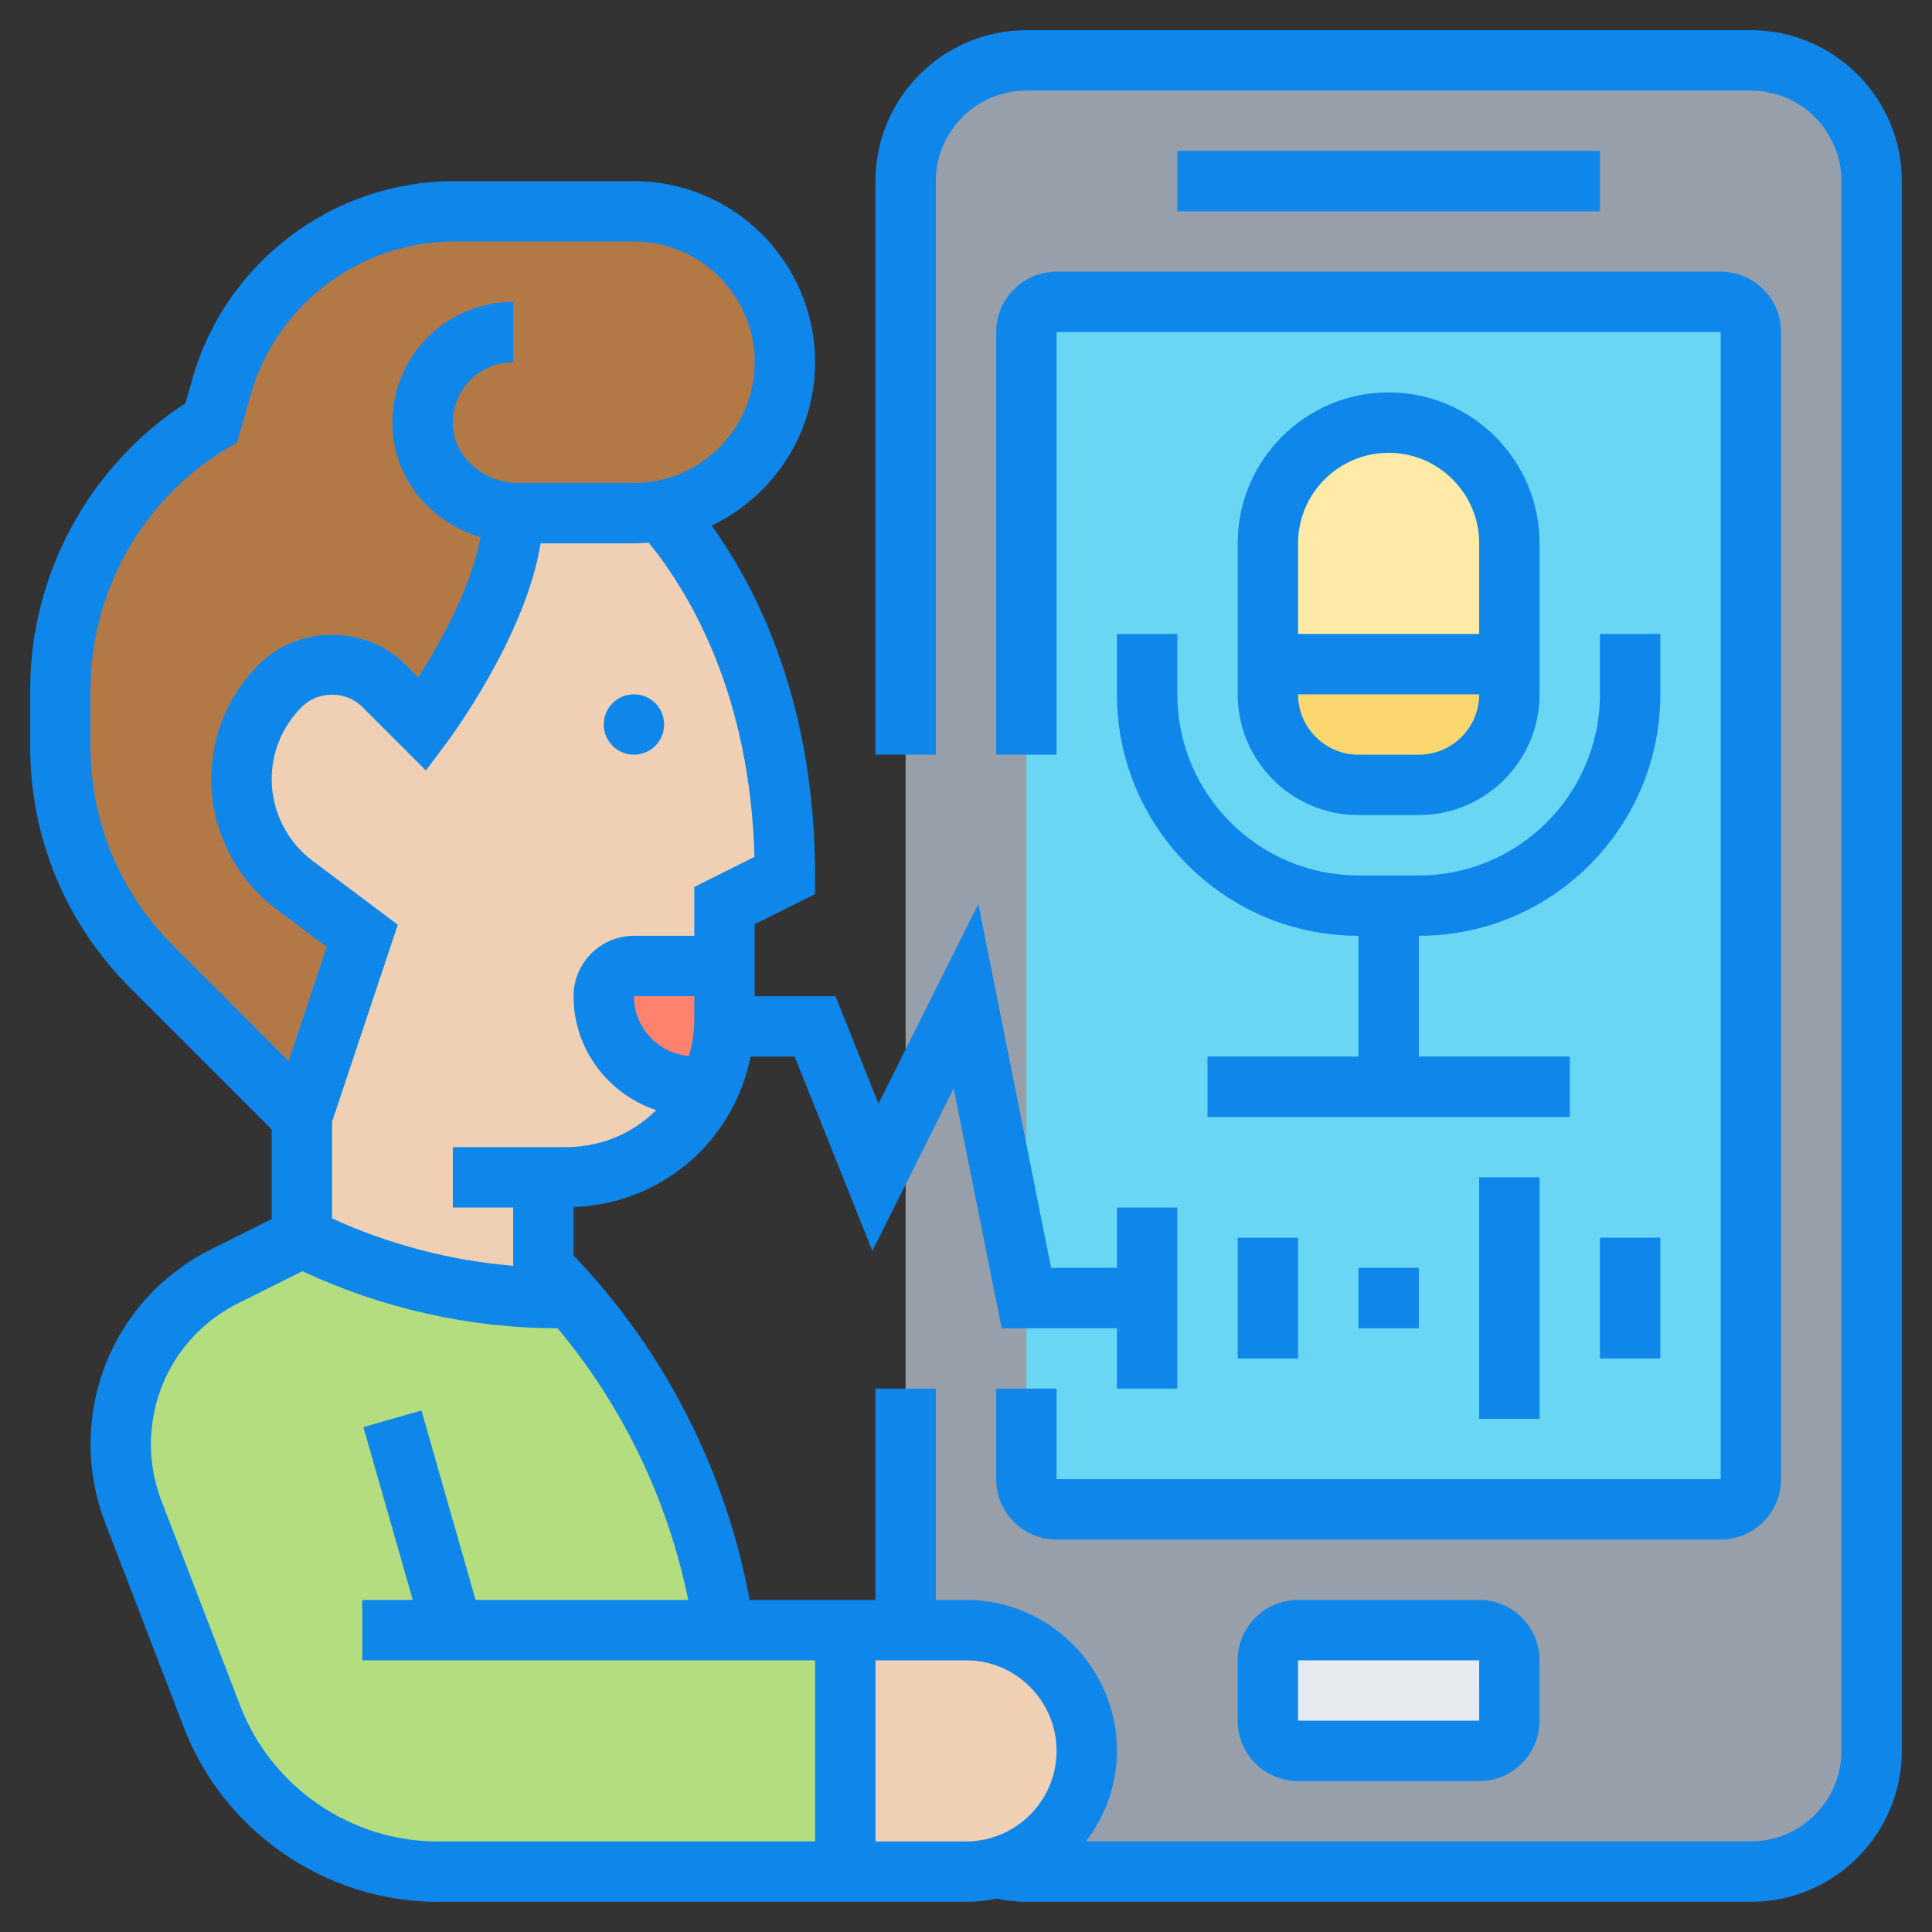 <?xml version="1.0"?>
<svg xmlns="http://www.w3.org/2000/svg" id="_x33_0" enable-background="new 0 0 64 64" height="512px" viewBox="0 0 64 64" width="512px" class="hovered-paths"><rect x="0" y="0" width="64" height="64" fill="#333333" stroke="none"/><g><g><g><g><path d="m30 37v-12-19c0-2.21 1.79-4 4-4h24c2.21 0 4 1.79 4 4v52c0 2.21-1.79 4-4 4h-24c-.35 0-.68-.04-1-.13 1.73-.44 3-2.01 3-3.87 0-1.1-.45-2.1-1.17-2.83-.73-.72-1.73-1.17-2.83-1.17h-2v-8z" fill="#969faa" data-original="#969FAA" class=""/></g><g><path d="m24 54h4v8h-13.51c-3.31 0-6.27-2.04-7.46-5.13l-2.62-6.79c-.27-.71-.41-1.47-.41-2.24 0-2.35 1.33-4.51 3.44-5.56l2.56-1.28c2.63 1.32 5.53 2 8.47 2h.46c1.21 1.37 2.23 2.89 3.05 4.52 1.01 2.02 1.7 4.21 2.02 6.48z" fill="#b4dd7f" data-original="#B4DD7F" class=""/></g><g><path d="m17 16.99v.01c0 3-3 7-3 7l-1.29-1.29c-.46-.46-1.07-.71-1.71-.71s-1.25.25-1.71.71l-.01.01c-.82.82-1.28 1.93-1.28 3.09 0 1.38.65 2.68 1.75 3.5l2.25 1.69-2 6-4.98-4.98c-1.93-1.93-3.02-4.55-3.02-7.29v-1.9c0-1.81.48-3.55 1.34-5.07.86-1.53 2.11-2.83 3.66-3.76l.34-1.2c.98-3.43 4.12-5.8 7.69-5.8h5.97c1.38 0 2.63.56 3.54 1.46.9.91 1.46 2.16 1.46 3.54 0 2.45-1.76 4.48-4.08 4.91-.3.06-.61.09-.92.09h-3.83c-.06 0-.11 0-.17-.01z" fill="#b27946" data-original="#B27946"/></g><g><path d="m21.92 16.92c1.44 1.64 4.08 5.54 4.08 12.08l-2 1v2h-3c-.55 0-1 .45-1 1 0 .83.34 1.58.88 2.12s1.29.88 2.12.88h.5c-.49 1.04-1.32 1.91-2.39 2.45-.73.36-1.53.55-2.35.55h-.76v3c.32.32.63.66.93 1h-.46c-2.94 0-5.84-.68-8.47-2v-4l2-6-2.25-1.69c-1.1-.82-1.75-2.12-1.75-3.5 0-1.16.46-2.27 1.28-3.09l.01-.01c.46-.46 1.07-.71 1.71-.71s1.25.25 1.71.71l1.29 1.29s3-4 3-7v-.01c.06.01.11.01.17.01h3.83c.31 0 .62-.03.92-.09z" fill="#f0d0b4" data-original="#F0D0B4"/></g><g><path d="m23.99 34c-.03.71-.2 1.38-.49 2h-.5c-.83 0-1.58-.34-2.12-.88s-.88-1.29-.88-2.12c0-.55.45-1 1-1h3v1.76c0 .08 0 .16-.01.24z" fill="#ff826e" data-original="#FF826E"/></g><g><path d="m30 54h2c1.1 0 2.1.45 2.83 1.17.72.73 1.17 1.73 1.17 2.83 0 1.86-1.27 3.43-3 3.87-.32.09-.65.13-1 .13h-4v-8z" fill="#f0d0b4" data-original="#F0D0B4"/></g><g><path d="m50 55v2c0 .55-.45 1-1 1h-6c-.55 0-1-.45-1-1v-2c0-.55.45-1 1-1h6c.55 0 1 .45 1 1z" fill="#e6e9ed" data-original="#E6E9ED" class=""/></g><g><path d="m57 50h-22c-.55 0-1-.45-1-1v-3-3-18-14c0-.55.45-1 1-1h22c.55 0 1 .45 1 1v38c0 .55-.45 1-1 1z" fill="#69d6f4" data-original="#69D6F4" class=""/></g><g><path d="m50 22v1c0 1.66-1.34 3-3 3h-2c-1.66 0-3-1.34-3-3v-1z" fill="#fcd770" data-original="#FCD770" class=""/></g><g><path d="m50 18v4h-8v-4c0-2.21 1.79-4 4-4 1.1 0 2.1.45 2.83 1.17.72.73 1.17 1.73 1.17 2.83z" fill="#ffeaa7" data-original="#FFEAA7"/></g></g><g><path d="m47 27c2.206 0 4-1.794 4-4v-5c0-2.757-2.243-5-5-5s-5 2.243-5 5v5c0 2.206 1.794 4 4 4zm-1-12c1.654 0 3 1.346 3 3v3h-6v-3c0-1.654 1.346-3 3-3zm-3 8h6c0 1.103-.897 2-2 2h-2c-1.103 0-2-.897-2-2z" data-original="#000000" class="hovered-path active-path" style="fill:#0F86E9" data-old_color="#000000"/><path d="m37 21v2c0 4.411 3.589 8 8 8v4h-5v2h12v-2h-5v-4c4.411 0 8-3.589 8-8v-2h-2v2c0 3.309-2.691 6-6 6h-2c-3.309 0-6-2.691-6-6v-2z" data-original="#000000" class="hovered-path active-path" style="fill:#0F86E9" data-old_color="#000000"/><path d="m33 11v14h2v-14h22v38h-22v-3h-2v3c0 1.103.897 2 2 2h22c1.103 0 2-.897 2-2v-38c0-1.103-.897-2-2-2h-22c-1.103 0-2 .897-2 2z" data-original="#000000" class="hovered-path active-path" style="fill:#0F86E9" data-old_color="#000000"/><path d="m58 1h-24c-2.757 0-5 2.243-5 5v19h2v-19c0-1.654 1.346-3 3-3h24c1.654 0 3 1.346 3 3v52c0 1.654-1.346 3-3 3h-22.026c.635-.838 1.026-1.87 1.026-3 0-2.757-2.243-5-5-5h-1v-7h-2v7h-4.168c-.786-4.268-2.822-8.28-5.832-11.409v-1.605c.884-.034 1.762-.249 2.553-.644 1.748-.874 2.938-2.479 3.311-4.342h1.46l2.575 6.439 2.692-5.385 1.59 7.946h3.819v2h2v-6h-2v2h-2.181l-2.41-12.054-3.308 6.615-1.424-3.561h-2.677v-2.382l2-1v-.618c0-5.63-1.863-9.41-3.423-11.59 2.021-.967 3.423-3.025 3.423-5.41 0-3.309-2.691-6-6-6h-5.966c-3.997 0-7.556 2.684-8.654 6.528l-.236.828c-3.183 2.071-5.144 5.664-5.144 9.475v1.903c0 3.018 1.176 5.855 3.31 7.989l4.69 4.691v2.968l-2.009 1.004c-2.462 1.231-3.991 3.706-3.991 6.459 0 .89.162 1.762.481 2.592l2.612 6.794c1.329 3.451 4.704 5.769 8.401 5.769h17.506c.35 0 .69-.037 1.02-.106.323.064.65.106.98.106h24c2.757 0 5-2.243 5-5v-52c0-2.757-2.243-5-5-5zm-35.179 33.982c-1.018-.092-1.821-.94-1.821-1.982h2v.764c0 .421-.064.829-.179 1.218zm2.171-6.596-1.992.996v1.618h-2c-1.103 0-2 .897-2 2 0 1.761 1.151 3.243 2.736 3.776-.312.307-.67.573-1.077.777-.586.292-1.241.447-1.895.447h-3.764v2h2v1.931c-2.07-.172-4.111-.705-6-1.569v-3.2l2.177-6.53-2.827-2.12c-.845-.634-1.35-1.643-1.35-2.699 0-.902.352-1.75 1-2.398.535-.535 1.465-.535 2 0l2.108 2.108.692-.923c.118-.157 2.614-3.524 3.109-6.6h3.091c.166 0 .328-.012.49-.025 1.391 1.72 3.36 5.065 3.502 10.411zm-21.992-3.652v-1.903c0-3.247 1.729-6.302 4.515-7.974l.339-.203.45-1.577c.853-2.989 3.622-5.077 6.73-5.077h5.966c2.206 0 4 1.794 4 4s-1.794 4-4 4h-3.83c-1.141 0-2.112-.848-2.167-1.891-.029-.557.165-1.084.547-1.486.381-.402.896-.623 1.45-.623v-2c-1.092 0-2.149.454-2.901 1.246-.763.804-1.151 1.857-1.094 2.967.089 1.704 1.293 3.096 2.911 3.585-.283 1.576-1.285 3.429-2.06 4.643l-.442-.441c-1.291-1.289-3.525-1.301-4.84.012-1.015 1.015-1.574 2.365-1.574 3.801 0 1.683.804 3.291 2.15 4.3l1.673 1.255-1.26 3.781-3.839-3.839c-1.756-1.757-2.724-4.092-2.724-6.576zm4.961 31.779-2.612-6.794c-.232-.6-.349-1.231-.349-1.874 0-1.99 1.105-3.78 2.886-4.669l2.131-1.066c2.635 1.233 5.544 1.89 8.453 1.89 2.163 2.582 3.657 5.698 4.328 9h-7.044l-1.793-6.275-1.924.55 1.637 5.725h-1.674v2h15v6h-12.506c-2.875 0-5.501-1.803-6.533-4.487zm21.039 4.487v-6h3c1.654 0 3 1.346 3 3s-1.346 3-3 3z" data-original="#000000" class="hovered-path active-path" style="fill:#0F86E9" data-old_color="#000000"/><path d="m43 53c-1.103 0-2 .897-2 2v2c0 1.103.897 2 2 2h6c1.103 0 2-.897 2-2v-2c0-1.103-.897-2-2-2zm0 4v-2h6l.001 2z" data-original="#000000" class="hovered-path active-path" style="fill:#0F86E9" data-old_color="#000000"/><path d="m41 41h2v4h-2z" data-original="#000000" class="hovered-path active-path" style="fill:#0F86E9" data-old_color="#000000"/><path d="m49 39h2v8h-2z" data-original="#000000" class="hovered-path active-path" style="fill:#0F86E9" data-old_color="#000000"/><path d="m53 41h2v4h-2z" data-original="#000000" class="hovered-path active-path" style="fill:#0F86E9" data-old_color="#000000"/><path d="m39 5h14v2h-14z" data-original="#000000" class="hovered-path active-path" style="fill:#0F86E9" data-old_color="#000000"/><circle cx="21" cy="24" r="1" data-original="#000000" class="hovered-path active-path" style="fill:#0F86E9" data-old_color="#000000"/><path d="m45 42h2v2h-2z" data-original="#000000" class="hovered-path active-path" style="fill:#0F86E9" data-old_color="#000000"/></g></g></g> </svg>
